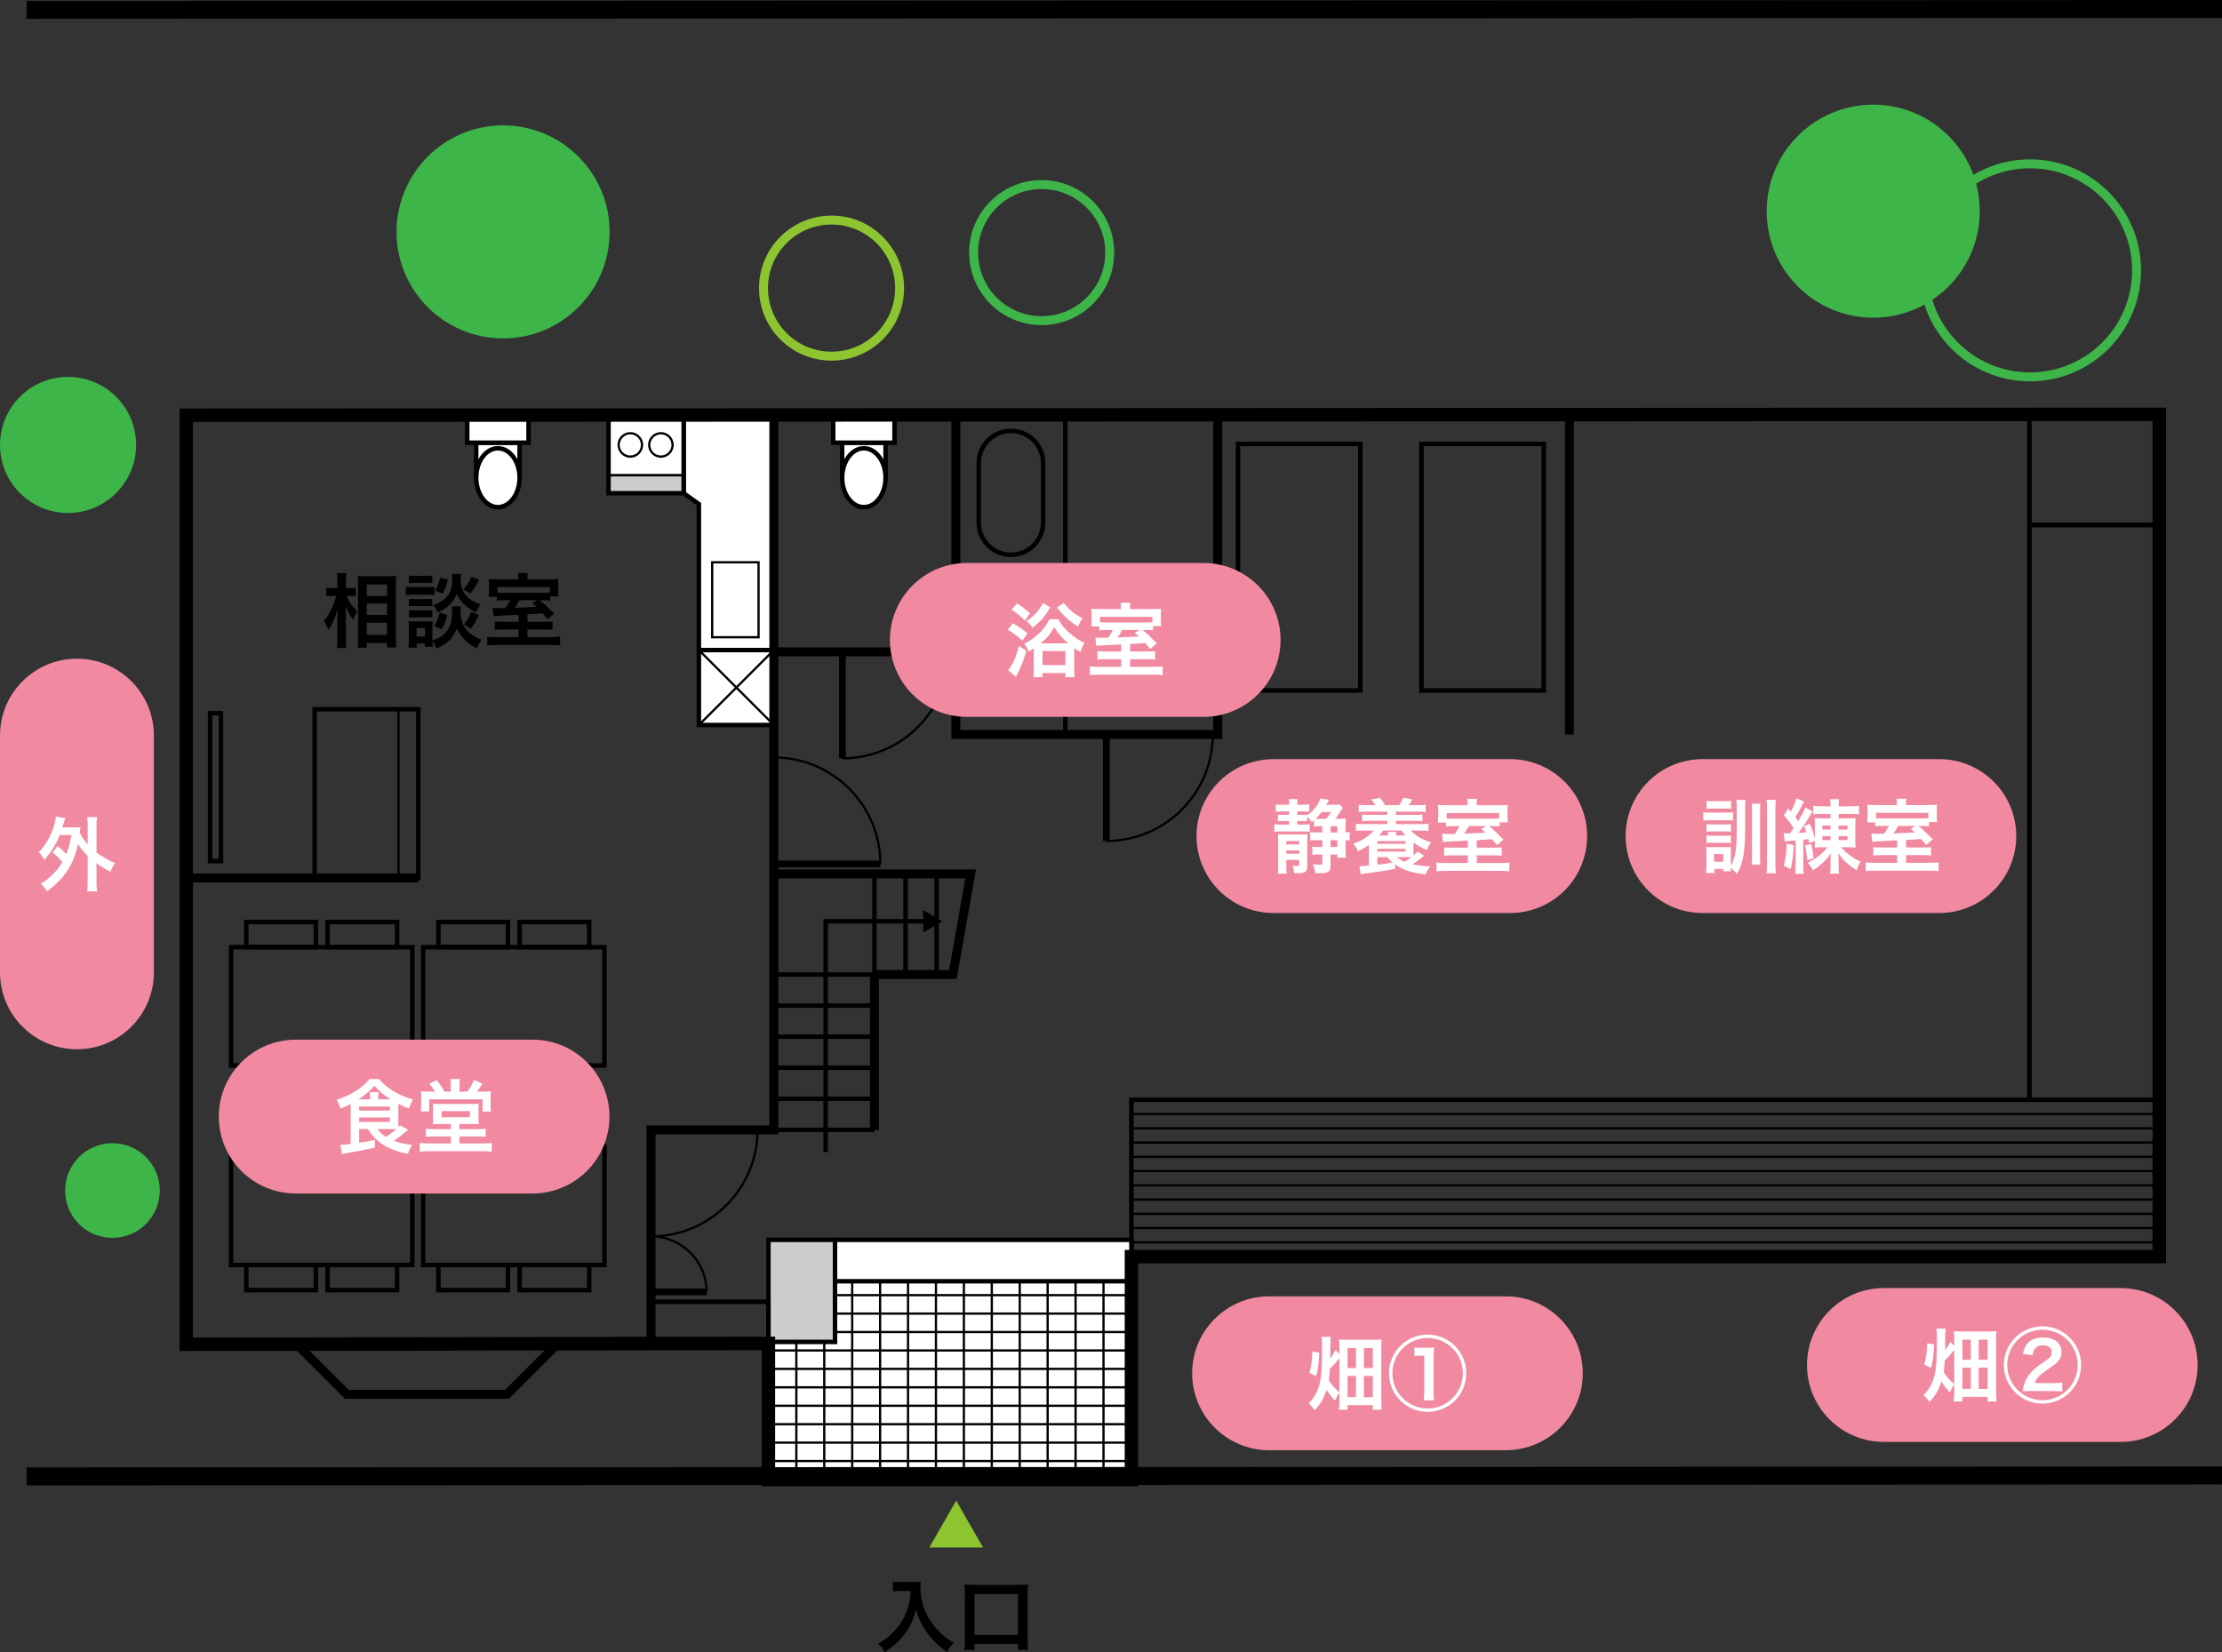 <?xml version="1.0" encoding="UTF-8"?>
<svg id="_レイヤー_2" data-name="レイヤー 2" xmlns="http://www.w3.org/2000/svg" width="247.991" height="184.43" viewBox="0 0 247.991 184.43">
  <rect x="0" y="0" width="247.991" height="184.43" fill="#333333" stroke="none"/>
  <defs>
    <style>
      .cls-1 {
        fill: #3db548;
      }

      .cls-1, .cls-2, .cls-3, .cls-4, .cls-5 {
        stroke-width: 0px;
      }

      .cls-6 {
        stroke-width: .75px;
      }

      .cls-6, .cls-7, .cls-8, .cls-9, .cls-10, .cls-11, .cls-12, .cls-13, .cls-14, .cls-15, .cls-16, .cls-17 {
        stroke-miterlimit: 10;
      }

      .cls-6, .cls-7, .cls-8, .cls-9, .cls-11, .cls-12, .cls-13, .cls-14, .cls-16, .cls-17 {
        stroke: #000;
      }

      .cls-6, .cls-9, .cls-10, .cls-11, .cls-12, .cls-13, .cls-14, .cls-15 {
        fill: none;
      }

      .cls-7, .cls-8, .cls-4 {
        fill: #fff;
      }

      .cls-7, .cls-12, .cls-16 {
        stroke-width: .25px;
      }

      .cls-8, .cls-13, .cls-17 {
        stroke-width: .5px;
      }

      .cls-9 {
        stroke-width: 2px;
      }

      .cls-10 {
        stroke: #3db548;
      }

      .cls-2 {
        fill: #000;
      }

      .cls-3 {
        fill: #f18aa1;
      }

      .cls-14 {
        stroke-width: 1.5px;
      }

      .cls-15 {
        stroke: #8dc530;
      }

      .cls-16, .cls-17 {
        fill: #ccc;
      }

      .cls-5 {
        fill: #8dc530;
      }
    </style>
  </defs>
  <g>
    <rect class="cls-13" x="126.275" y="122.765" width="114.715" height="17.505"/>
    <line class="cls-12" x1="240.99" y1="124.357" x2="126.275" y2="124.357"/>
    <line class="cls-12" x1="240.99" y1="125.948" x2="126.275" y2="125.948"/>
    <line class="cls-12" x1="240.99" y1="127.539" x2="126.275" y2="127.539"/>
    <line class="cls-12" x1="240.99" y1="129.131" x2="126.275" y2="129.131"/>
    <line class="cls-12" x1="240.99" y1="130.722" x2="126.275" y2="130.722"/>
    <line class="cls-12" x1="240.99" y1="132.313" x2="126.275" y2="132.313"/>
    <line class="cls-12" x1="240.99" y1="133.905" x2="126.275" y2="133.905"/>
    <line class="cls-12" x1="240.99" y1="135.496" x2="126.275" y2="135.496"/>
    <line class="cls-12" x1="240.99" y1="137.087" x2="126.275" y2="137.087"/>
    <line class="cls-12" x1="240.99" y1="138.679" x2="126.275" y2="138.679"/>
  </g>
  <g>
    <rect class="cls-7" x="85.761" y="138.398" width="40.514" height="26.752"/>
    <g>
      <g>
        <line class="cls-12" x1="126.275" y1="138.398" x2="85.761" y2="138.398"/>
        <line class="cls-12" x1="126.275" y1="140.456" x2="85.761" y2="140.456"/>
        <line class="cls-12" x1="126.275" y1="142.514" x2="85.761" y2="142.514"/>
        <line class="cls-12" x1="126.275" y1="144.572" x2="85.761" y2="144.572"/>
        <line class="cls-12" x1="126.275" y1="146.63" x2="85.761" y2="146.63"/>
        <line class="cls-12" x1="126.275" y1="148.688" x2="85.761" y2="148.688"/>
        <line class="cls-12" x1="126.275" y1="150.746" x2="85.761" y2="150.746"/>
        <line class="cls-12" x1="126.275" y1="152.803" x2="85.761" y2="152.803"/>
        <line class="cls-12" x1="126.275" y1="154.861" x2="85.761" y2="154.861"/>
        <line class="cls-12" x1="126.275" y1="156.919" x2="85.761" y2="156.919"/>
        <line class="cls-12" x1="126.275" y1="158.977" x2="85.761" y2="158.977"/>
        <line class="cls-12" x1="126.275" y1="161.035" x2="85.761" y2="161.035"/>
        <line class="cls-12" x1="126.275" y1="163.093" x2="85.761" y2="163.093"/>
        <line class="cls-12" x1="85.761" y1="165.151" x2="126.275" y2="165.151"/>
      </g>
      <g>
        <line class="cls-12" x1="85.761" y1="138.398" x2="85.761" y2="165.151"/>
        <line class="cls-12" x1="88.878" y1="138.398" x2="88.878" y2="165.151"/>
        <line class="cls-12" x1="91.994" y1="138.398" x2="91.994" y2="165.151"/>
        <line class="cls-12" x1="95.111" y1="138.398" x2="95.111" y2="165.151"/>
        <line class="cls-12" x1="98.227" y1="138.398" x2="98.227" y2="165.151"/>
        <line class="cls-12" x1="101.343" y1="138.398" x2="101.343" y2="165.151"/>
        <line class="cls-12" x1="104.46" y1="138.398" x2="104.46" y2="165.151"/>
        <line class="cls-12" x1="107.576" y1="138.398" x2="107.576" y2="165.151"/>
        <line class="cls-12" x1="110.693" y1="138.398" x2="110.693" y2="165.151"/>
        <line class="cls-12" x1="113.809" y1="138.398" x2="113.809" y2="165.151"/>
        <line class="cls-12" x1="116.926" y1="138.398" x2="116.926" y2="165.151"/>
        <line class="cls-12" x1="120.042" y1="138.398" x2="120.042" y2="165.151"/>
        <line class="cls-12" x1="123.159" y1="138.398" x2="123.159" y2="165.151"/>
        <line class="cls-12" x1="126.275" y1="165.151" x2="126.275" y2="138.398"/>
      </g>
    </g>
  </g>
  <rect class="cls-8" x="93.192" y="138.398" width="33.083" height="4.624"/>
  <rect class="cls-17" x="85.761" y="138.398" width="7.431" height="11.394"/>
  <rect class="cls-13" x="226.502" y="46.252" width="14.488" height="12.349"/>
  <rect class="cls-13" x="226.502" y="58.6" width="14.488" height="64.165"/>
  <path class="cls-13" d="M109.238,51.688c0-1.984,1.608-3.592,3.592-3.592s3.592,1.608,3.592,3.592v6.647c0,1.984-1.608,3.592-3.592,3.592s-3.592-1.608-3.592-3.592v-6.647Z"/>
  <rect class="cls-13" x="158.642" y="49.554" width="13.651" height="27.523"/>
  <rect class="cls-13" x="138.165" y="49.554" width="13.651" height="27.523"/>
  <g>
    <rect class="cls-8" x="110.408" y="67.389" width="4.844" height="3.908"/>
    <rect class="cls-8" x="109.408" y="64.224" width="6.844" height="3.165"/>
    <ellipse class="cls-8" cx="112.83" cy="71.298" rx="2.422" ry="3.285"/>
  </g>
  <g>
    <rect class="cls-8" x="93.991" y="49.417" width="4.844" height="3.908"/>
    <rect class="cls-8" x="92.991" y="46.252" width="6.844" height="3.165"/>
    <ellipse class="cls-8" cx="96.413" cy="53.325" rx="2.422" ry="3.285"/>
  </g>
  <g>
    <rect class="cls-8" x="53.147" y="49.417" width="4.844" height="3.908"/>
    <rect class="cls-8" x="52.147" y="46.252" width="6.844" height="3.165"/>
    <ellipse class="cls-8" cx="55.569" cy="53.325" rx="2.422" ry="3.285"/>
  </g>
  <line class="cls-13" x1="118.899" y1="46.252" x2="118.899" y2="81.987"/>
  <g>
    <path class="cls-12" d="M135.358,81.987c0,6.567-5.323,11.89-11.89,11.89"/>
    <polyline class="cls-6" points="123.468 93.877 123.468 81.987 135.358 81.987"/>
  </g>
  <g>
    <path class="cls-12" d="M105.908,72.76c0,6.567-5.323,11.89-11.89,11.89"/>
    <polyline class="cls-6" points="94.018 84.65 94.018 72.76 105.908 72.76"/>
  </g>
  <g>
    <path class="cls-12" d="M86.367,84.551c6.567,0,11.89,5.323,11.89,11.89"/>
    <polyline class="cls-6" points="98.257 96.441 86.367 96.441 86.367 84.551"/>
  </g>
  <g>
    <path class="cls-12" d="M72.66,138.013c3.424,0,6.2,2.776,6.2,6.2"/>
    <polyline class="cls-6" points="78.861 144.213 72.66 144.213 72.66 138.013"/>
  </g>
  <g>
    <path class="cls-12" d="M84.55,126.123c0,6.567-5.323,11.89-11.89,11.89"/>
    <polyline class="cls-6" points="72.66 138.013 72.66 126.123 84.55 126.123"/>
  </g>
  <g>
    <g>
      <line class="cls-11" x1="97.596" y1="126.123" x2="97.596" y2="108.784"/>
      <g>
        <line class="cls-13" x1="86.367" y1="126.123" x2="97.596" y2="126.123"/>
        <line class="cls-13" x1="97.596" y1="122.655" x2="86.367" y2="122.655"/>
        <line class="cls-13" x1="97.596" y1="119.187" x2="86.367" y2="119.187"/>
        <line class="cls-13" x1="97.596" y1="115.719" x2="86.367" y2="115.719"/>
        <line class="cls-13" x1="97.596" y1="112.252" x2="86.367" y2="112.252"/>
        <line class="cls-13" x1="97.596" y1="108.784" x2="86.367" y2="108.784"/>
      </g>
    </g>
    <g>
      <polyline class="cls-11" points="86.367 97.554 108.33 97.554 106.348 108.784 97.596 108.784"/>
      <g>
        <line class="cls-13" x1="97.596" y1="97.554" x2="97.596" y2="108.784"/>
        <line class="cls-13" x1="101.064" y1="108.784" x2="101.064" y2="97.554"/>
        <line class="cls-13" x1="104.532" y1="108.784" x2="104.532" y2="97.554"/>
      </g>
    </g>
  </g>
  <g>
    <polyline class="cls-13" points="92.147 128.6 92.147 102.839 103.399 102.839"/>
    <polygon class="cls-2" points="103.034 104.085 105.192 102.839 103.034 101.592 103.034 104.085"/>
  </g>
  <g>
    <polygon class="cls-8" points="76.303 46.252 76.303 55.059 78 56.27 78 72.564 86.367 72.564 86.367 46.252 76.303 46.252"/>
    <rect class="cls-7" x="67.917" y="46.252" width="8.385" height="6.803"/>
    <rect class="cls-16" x="67.917" y="53.054" width="8.385" height="2.005"/>
    <g>
      <circle class="cls-4" cx="70.349" cy="49.665" r="1.306"/>
      <path class="cls-2" d="M70.348,48.483c.651,0,1.181.53,1.181,1.181,0,.651-.53,1.181-1.181,1.181s-1.181-.53-1.181-1.181c0-.651.53-1.181,1.181-1.181M70.348,48.233c-.79,0-1.431.641-1.431,1.431s.641,1.431,1.431,1.431c.79,0,1.431-.641,1.431-1.431s-.641-1.431-1.431-1.431h0Z"/>
    </g>
    <g>
      <circle class="cls-4" cx="73.761" cy="49.665" r="1.306"/>
      <path class="cls-2" d="M73.761,48.483c.651,0,1.181.53,1.181,1.181,0,.651-.53,1.181-1.181,1.181s-1.181-.53-1.181-1.181c0-.651.53-1.181,1.181-1.181M73.761,48.233c-.79,0-1.431.641-1.431,1.431s.641,1.431,1.431,1.431c.79,0,1.431-.641,1.431-1.431s-.641-1.431-1.431-1.431h0Z"/>
    </g>
    <rect class="cls-7" x="79.486" y="62.765" width="5.174" height="8.367"/>
    <rect class="cls-13" x="67.917" y="46.252" width="8.385" height="8.807"/>
  </g>
  <g>
    <rect class="cls-8" x="78" y="72.564" width="8.367" height="8.367"/>
    <line class="cls-12" x1="78" y1="80.931" x2="86.367" y2="72.564"/>
    <line class="cls-12" x1="78" y1="72.564" x2="86.367" y2="80.931"/>
  </g>
  <rect class="cls-13" x="72.66" y="145.312" width="13.101" height="4.481"/>
  <rect class="cls-13" x="23.449" y="79.609" width="1.211" height="16.514"/>
  <g>
    <rect class="cls-13" x="35.119" y="79.169" width="11.56" height="18.834"/>
    <line class="cls-12" x1="44.477" y1="79.169" x2="44.477" y2="98.003"/>
  </g>
  <g>
    <rect class="cls-13" x="47.229" y="105.729" width="20.229" height="13.211"/>
    <rect class="cls-13" x="48.929" y="102.921" width="7.761" height="2.807"/>
    <rect class="cls-13" x="57.997" y="102.921" width="7.761" height="2.807"/>
    <rect class="cls-13" x="48.929" y="118.94" width="7.761" height="2.807"/>
    <rect class="cls-13" x="57.997" y="118.94" width="7.761" height="2.807"/>
  </g>
  <g>
    <rect class="cls-13" x="25.789" y="105.729" width="20.229" height="13.211"/>
    <rect class="cls-13" x="27.489" y="102.921" width="7.761" height="2.807"/>
    <rect class="cls-13" x="36.557" y="102.921" width="7.761" height="2.807"/>
    <rect class="cls-13" x="27.489" y="118.94" width="7.761" height="2.807"/>
    <rect class="cls-13" x="36.557" y="118.94" width="7.761" height="2.807"/>
  </g>
  <g>
    <rect class="cls-13" x="47.229" y="127.995" width="20.229" height="13.211"/>
    <rect class="cls-13" x="48.929" y="125.187" width="7.761" height="2.807"/>
    <rect class="cls-13" x="57.997" y="125.187" width="7.761" height="2.807"/>
    <rect class="cls-13" x="48.929" y="141.206" width="7.761" height="2.807"/>
    <rect class="cls-13" x="57.997" y="141.206" width="7.761" height="2.807"/>
  </g>
  <g>
    <rect class="cls-13" x="25.789" y="127.995" width="20.229" height="13.211"/>
    <rect class="cls-13" x="27.489" y="125.187" width="7.761" height="2.807"/>
    <rect class="cls-13" x="36.557" y="125.187" width="7.761" height="2.807"/>
    <rect class="cls-13" x="27.489" y="141.206" width="7.761" height="2.807"/>
    <rect class="cls-13" x="36.557" y="141.206" width="7.761" height="2.807"/>
  </g>
  <circle class="cls-1" cx="209.064" cy="23.573" r="11.89"/>
  <circle class="cls-1" cx="56.147" cy="25.885" r="11.89"/>
  <circle class="cls-10" cx="226.568" cy="30.178" r="11.89"/>
  <circle class="cls-10" cx="116.257" cy="28.197" r="7.596"/>
  <circle class="cls-15" cx="92.807" cy="32.16" r="7.596"/>
  <circle class="cls-1" cx="7.596" cy="49.665" r="7.596"/>
  <circle class="cls-1" cx="12.55" cy="132.894" r="5.284"/>
  <polygon class="cls-5" points="106.718 167.507 103.72 172.739 109.715 172.739 106.718 167.507"/>
  <g>
    <path class="cls-2" d="M100.515,177.589c-.243,0-.513.019-.864.045v-1.08c.261.036.45.045.846.045h1.432c.369,0,.612-.009.819-.045-.027.261-.027.342-.027.567,0,1.278.324,2.467.963,3.564.378.631.819,1.171,1.44,1.729.459.424.72.612,1.333.973-.342.333-.513.567-.766,1.018-.9-.631-1.575-1.288-2.188-2.116-.333-.44-.531-.783-.792-1.332-.234-.495-.315-.721-.459-1.278-.324,1.152-.684,1.917-1.287,2.719-.576.747-1.251,1.377-2.233,2.034-.189-.396-.396-.666-.738-.945.766-.44,1.207-.783,1.81-1.413.702-.729,1.251-1.692,1.54-2.665.18-.621.261-1.089.297-1.818h-1.125Z"/>
    <path class="cls-2" d="M107.624,184.178c.045-.314.063-.647.063-1.143v-5.168c0-.396-.018-.675-.045-.99.306.036.576.045.999.045h5.087c.423,0,.693-.009,1.008-.045-.036.306-.045.567-.045.99v5.168c0,.459.018.828.054,1.143h-1.125v-.657h-4.861v.657h-1.134ZM108.758,182.495h4.861v-4.555h-4.861v4.555Z"/>
  </g>
  <g>
    <path class="cls-2" d="M38.686,66.521c.279.676.603,1.152,1.207,1.737-.045.072-.081.136-.108.172-.189.297-.216.359-.36.765-.396-.531-.585-.855-.855-1.513.027.522.036.738.036,1.233v2.314c0,.45.018.837.054,1.107h-1.062c.036-.288.054-.648.054-1.107v-1.854c0-.396.027-1.036.063-1.351-.198.63-.306.909-.541,1.368-.207.433-.369.702-.531.918-.153-.432-.279-.684-.495-.98.585-.703,1.08-1.702,1.377-2.81h-.441c-.288,0-.468.009-.657.036v-.963c.162.036.36.045.666.045h.559v-.729c0-.477-.018-.685-.054-.937h1.062c-.036.234-.054.514-.054.928v.738h.513c.234,0,.414-.009.576-.045v.954c-.207-.019-.36-.027-.567-.027h-.441ZM39.919,72.301c.027-.333.045-.712.045-1.152v-5.897c0-.306-.009-.521-.036-.954.243.019.414.027.801.027h2.701c.387,0,.585-.009.774-.036-.018.261-.027.504-.027.918v5.933c0,.478.018.865.045,1.144h-1.026v-.513h-2.26v.531h-1.017ZM40.936,66.521h2.26v-1.278h-2.26v1.278ZM40.936,68.646h2.26v-1.27h-2.26v1.27ZM40.936,70.869h2.26v-1.368h-2.26v1.368Z"/>
    <path class="cls-2" d="M45.291,65.494c.216.036.387.045.721.045h1.764c.369,0,.504-.009.72-.035v.927c-.189-.027-.315-.036-.684-.036h-1.8c-.315,0-.504.009-.721.036v-.937ZM51.44,67.682c-.027.162-.036.315-.036.505,0,.891.198,1.539.621,2.053.423.513.981.899,1.71,1.179-.243.333-.333.505-.513.954-1.071-.53-1.792-1.251-2.242-2.232-.378,1.08-1.035,1.737-2.278,2.251-.135-.324-.27-.595-.432-.819.009.324.018.423.036.621h-.9v-.369h-.891v.468h-.927c.027-.278.045-.594.045-.882v-1.377c0-.271-.009-.46-.036-.702.18.026.324.035.604.035h1.548c.297,0,.387,0,.54-.026-.018.162-.027.314-.027.647v1.513c.711-.243,1.143-.513,1.53-.963.468-.54.667-1.242.667-2.296,0-.252-.009-.387-.027-.559h1.008ZM45.642,64.235c.207.036.369.045.729.045h1.152c.36,0,.513-.009.729-.045v.864c-.243-.019-.405-.027-.729-.027h-1.152c-.324,0-.513.009-.729.027v-.864ZM45.642,66.845c.171.019.288.027.567.027h1.477c.288,0,.405-.009.558-.027v.837c-.162-.018-.297-.026-.558-.026h-1.477c-.279,0-.396.009-.567.026v-.837ZM45.642,68.097c.171.018.288.026.567.026h1.477c.288,0,.405-.009.558-.026v.837c-.153-.019-.297-.027-.567-.027h-1.467c-.27,0-.405.009-.567.027v-.837ZM46.489,71.049h.936v-.954h-.936v.954ZM51.449,64.073c-.027.18-.036.342-.036.513,0,.478.09,1.009.225,1.297.171.387.441.711.846,1.017.315.234.576.36,1.144.559-.252.36-.342.514-.495.892-.675-.324-1.107-.631-1.531-1.099-.288-.324-.36-.432-.63-.963-.153.396-.351.738-.622,1.044-.378.423-.765.685-1.494,1.018-.171-.36-.288-.55-.522-.811.874-.288,1.377-.64,1.747-1.233.279-.45.396-.973.396-1.729,0-.207-.009-.306-.027-.504h1ZM49.927,68.663c-.234.819-.351,1.107-.639,1.585l-.837-.378c.315-.45.477-.838.603-1.477l.874.27ZM49.99,64.702c-.171.702-.297,1.026-.594,1.558l-.846-.342c.324-.514.441-.811.549-1.432l.891.216ZM53.474,64.721c-.36.702-.567,1.025-.999,1.548-.297-.234-.441-.324-.766-.459.441-.504.622-.801.892-1.432l.873.343ZM53.456,68.655c-.342.711-.513.999-.927,1.521-.333-.261-.378-.288-.756-.468.387-.469.576-.802.819-1.404l.864.351Z"/>
    <path class="cls-2" d="M57.883,68.619q-.585.036-1.99.1c-.432.018-.702.036-.792.045l-.108-.909c.234.018.378.026.657.026.162,0,.369,0,.774-.009.207-.288.378-.567.531-.873h-.432c-.603,0-.819.009-1.081.045v-.433h-.9q0-.144.018-.306c.009-.117.018-.324.018-.54v-.459c0-.271-.009-.441-.036-.666.324.026.603.035,1.116.035h2.197v-.126c0-.216-.018-.404-.045-.585h1.098c-.027.171-.045.36-.045.585v.126h2.332c.558,0,.855-.009,1.134-.035-.018.207-.027.323-.027.702v.495c0,.288.018.513.045.738h-.918v.468c-.261-.036-.441-.045-.972-.045h-.207c.585.486.729.621,1.603,1.503l-.729.622c-.288-.352-.387-.469-.567-.657q-.576.035-1.684.107v.837h1.882c.45,0,.63-.009.909-.035v.936c-.288-.035-.495-.045-.927-.045h-1.864v.855h2.521c.558,0,.837-.018,1.116-.054v.981c-.315-.036-.675-.055-1.233-.055h-5.681c-.549,0-.909.019-1.215.055v-.981c.288.045.567.054,1.116.054h2.386v-.855h-1.71c-.45,0-.657.01-.945.045v-.936c.261.026.432.035.963.035h1.692v-.792ZM61.367,65.539h-5.852v.604c.207.019.423.027.9.027h4.015c.513,0,.738-.009.936-.027v-.604ZM57.991,66.998c-.207.378-.297.531-.522.846q1.684-.062,2.395-.107c-.18-.162-.243-.226-.477-.414l.549-.324h-1.945Z"/>
  </g>
  <polygon class="cls-14" points="20.789 46.352 240.99 46.252 240.99 140.27 126.275 140.27 126.275 165.151 85.761 165.151 85.761 149.958 20.789 150.058 20.789 46.352"/>
  <line class="cls-9" x1="2.972" y1="1.1" x2="247.99" y2="1"/>
  <line class="cls-9" x1="2.972" y1="164.806" x2="247.99" y2="164.706"/>
  <line class="cls-11" x1="175.156" y1="46.252" x2="175.156" y2="81.987"/>
  <polyline class="cls-11" points="86.367 46.252 86.367 126.123 72.66 126.123 72.66 150.058"/>
  <polyline class="cls-11" points="106.679 46.252 106.679 81.987 135.908 81.987 135.908 46.252"/>
  <line class="cls-11" x1="106.679" y1="64.032" x2="135.908" y2="64.032"/>
  <line class="cls-11" x1="106.679" y1="72.76" x2="86.367" y2="72.76"/>
  <line class="cls-11" x1="20.789" y1="98.003" x2="46.679" y2="98.003"/>
  <polyline class="cls-11" points="62.167 150.058 56.587 155.638 38.699 155.638 33.119 150.058"/>
  <g>
    <path class="cls-3" d="M141.64,161.879c-4.743,0-8.587-3.845-8.587-8.587s3.845-8.587,8.587-8.587h26.422c4.743,0,8.587,3.845,8.587,8.587s-3.845,8.587-8.587,8.587h-26.422Z"/>
    <g>
      <path class="cls-4" d="M148.524,149.231c-.036.216-.045.45-.045.792q0,.811-.018,1.603c.27-.323.432-.585.585-.927l.441.441v-.612c0-.469-.009-.702-.036-1.009.315.027.558.036,1.134.036h2.44c.639,0,.918-.009,1.17-.036-.027.271-.036.666-.036,1.071v5.563c0,.522.018.937.054,1.207h-.999v-.514h-2.818v.514h-.963c.036-.279.054-.595.054-1.161v-.738c-.216.288-.333.504-.495.882-.405-.414-.667-.756-.937-1.206-.288.918-.693,1.62-1.333,2.277-.189-.27-.414-.522-.666-.766.558-.54.9-1.116,1.144-1.89.261-.819.351-1.9.351-4.079,0-.891-.009-1.106-.063-1.449h1.035ZM146.129,153.228c.135-.387.18-.585.261-1.188.045-.306.054-.54.072-1.17l.783.126c-.027.531-.045.828-.117,1.378-.072.666-.108.81-.243,1.242l-.756-.388ZM149.487,151.599c-.351.459-.667.819-1.062,1.188-.036.611-.054.819-.126,1.296.315.486.702.928,1.188,1.351v-3.835ZM150.396,152.707h.936v-2.242h-.936v2.242ZM150.396,155.957h.936v-2.368h-.936v2.368ZM152.215,152.707h1v-2.242h-1v2.242ZM152.215,155.965h1v-2.377h-1v2.377Z"/>
      <path class="cls-4" d="M155.021,153.292c0-2.386,1.927-4.312,4.312-4.312s4.312,1.927,4.312,4.312c0,1.144-.468,2.277-1.26,3.052-.837.811-1.917,1.261-3.052,1.261-2.377,0-4.312-1.936-4.312-4.312ZM159.333,157.225c2.169,0,3.934-1.764,3.934-3.934,0-2.179-1.755-3.935-3.934-3.935-2.17,0-3.934,1.765-3.934,3.935s1.764,3.934,3.934,3.934ZM157.857,150.402q.243.036.747.045h.685c.351,0,.486-.009.765-.036-.036.315-.063.837-.063,1.215v3.719c0,.405.018.657.063.963h-1.152c.036-.333.054-.558.054-.963v-4.024h-.333c-.27,0-.468.009-.765.045v-.963Z"/>
    </g>
  </g>
  <g>
    <path class="cls-3" d="M210.261,160.955c-4.743,0-8.587-3.845-8.587-8.587s3.845-8.587,8.587-8.587h26.422c4.743,0,8.587,3.845,8.587,8.587s-3.845,8.587-8.587,8.587h-26.422Z"/>
    <g>
      <path class="cls-4" d="M217.145,148.307c-.036.216-.045.45-.045.792q0,.811-.019,1.603c.271-.323.433-.585.585-.927l.441.441v-.612c0-.469-.009-.702-.036-1.009.315.027.559.036,1.135.036h2.439c.64,0,.918-.009,1.17-.036-.026.271-.035.666-.035,1.071v5.563c0,.522.018.937.054,1.207h-.999v-.514h-2.818v.514h-.963c.036-.279.054-.595.054-1.161v-.738c-.216.288-.333.504-.495.882-.405-.414-.666-.756-.937-1.206-.288.918-.693,1.62-1.332,2.277-.189-.27-.414-.522-.666-.766.558-.54.9-1.116,1.144-1.89.261-.819.351-1.9.351-4.079,0-.891-.009-1.106-.062-1.449h1.035ZM214.75,152.304c.136-.387.181-.585.262-1.188.045-.306.054-.54.072-1.17l.783.126c-.027.531-.045.828-.117,1.378-.072.666-.108.81-.243,1.242l-.757-.388ZM218.108,150.675c-.351.459-.666.819-1.062,1.188-.036.611-.054.819-.126,1.296.315.486.702.928,1.188,1.351v-3.835ZM219.017,151.783h.937v-2.242h-.937v2.242ZM219.017,155.033h.937v-2.368h-.937v2.368ZM220.835,151.783h1v-2.242h-1v2.242ZM220.835,155.042h1v-2.377h-1v2.377Z"/>
      <path class="cls-4" d="M223.642,152.368c0-2.386,1.927-4.312,4.312-4.312s4.312,1.927,4.312,4.312c0,1.144-.468,2.277-1.26,3.052-.838.811-1.918,1.261-3.052,1.261-2.377,0-4.312-1.936-4.312-4.312ZM227.955,156.301c2.169,0,3.934-1.764,3.934-3.934,0-2.179-1.755-3.935-3.934-3.935-2.17,0-3.935,1.765-3.935,3.935s1.765,3.934,3.935,3.934ZM226.703,155.276c-.549,0-.684.009-.954.035.054-.423.081-.54.171-.818.226-.685.604-1.216,1.252-1.774.243-.207.288-.243,1.197-.864.45-.306.621-.558.621-.918,0-.477-.378-.774-.99-.774-.424,0-.729.145-.919.433-.126.18-.18.342-.216.675l-1.089-.135c.117-.585.243-.873.513-1.18.369-.432.954-.657,1.711-.657,1.278,0,2.079.631,2.079,1.621,0,.576-.233.99-.792,1.413-.072.054-.513.369-.811.576-.927.64-1.215.954-1.377,1.477h2.053c.423,0,.693-.009,1.008-.045v.981c-.387-.027-.693-.045-1.053-.045h-2.404Z"/>
    </g>
  </g>
  <g>
    <path class="cls-3" d="M17.174,108.537c0,4.743-3.845,8.587-8.587,8.587S0,113.279,0,108.537v-26.422C0,77.372,3.845,73.528,8.587,73.528s8.587,3.845,8.587,8.587v26.422Z"/>
    <path class="cls-4" d="M6.413,94.439c.423.333.675.567.981.909.27-.675.405-1.17.576-2.134h-1.314c-.414,1.054-.954,1.918-1.729,2.782-.18-.396-.27-.522-.594-.864.729-.747,1.278-1.692,1.647-2.8.117-.36.234-.9.261-1.18l1.035.181c-.063.18-.099.288-.162.521-.063.207-.099.333-.153.504h1.296c.342,0,.513-.009.729-.026-.036.188-.036.225-.081.612.243.531.405.765.882,1.305v-1.998c0-.459-.018-.702-.063-1.035h1.107c-.054.333-.063.566-.063,1.035v2.926c.243.18.423.297.855.549.657.388.765.433,1.215.604-.198.279-.36.594-.522.981-.738-.388-1.008-.559-1.548-.954v1.944c0,.54.018.801.063,1.197h-1.107c.045-.387.063-.693.063-1.197v-2.773c-.54-.53-.774-.81-1.08-1.305-.252,1.17-.657,2.169-1.215,3.007-.549.811-1.324,1.594-2.251,2.25-.216-.351-.432-.603-.711-.818.468-.279.63-.405,1.062-.793.657-.594 1-1.008,1.369-1.647-.333-.405-.639-.693-1.089-1.053l.54-.729Z"/>
  </g>
  <g>
    <path class="cls-3" d="M142.128,101.915c-4.743,0-8.587-3.845-8.587-8.587s3.845-8.587,8.587-8.587h26.422c4.743,0,8.587,3.845,8.587,8.587s-3.845,8.587-8.587,8.587h-26.422Z"/>
    <g>
      <path class="cls-4" d="M146.654,91.546c-.099.099-.135.126-.252.233-.144-.252-.306-.432-.531-.594v.486c-.18-.019-.288-.027-.576-.027h-.513v.405h.702c.352,0,.486-.009.693-.036v.837c-.207-.026-.324-.035-.72-.035h-2.494c-.351,0-.513.009-.738.035v-.846c.234.036.387.045.729.045h.918v-.405h-.666c-.279,0-.414.009-.585.027v-.738c.198.026.288.026.594.026h.657v-.387h-.783c-.369,0-.495.009-.702.036v-.811c.225.027.432.036.738.036h.747v-.062c0-.207-.009-.387-.036-.567h.981c-.027.162-.036.324-.036.557v.072h.594c.315,0,.522-.009.738-.036v.811c-.216-.027-.396-.036-.684-.036h-.648v.387h.531c.306,0,.387,0,.558-.026v.107c.748-.549,1.27-1.224,1.495-1.917l.954.162c-.036.062-.045.081-.081.144-.063.145-.162.333-.207.405h.9c.315,0,.441-.009.567-.036l.369.396c-.099.126-.234.324-.396.585-.198.315-.279.423-.423.621h.405c.36,0,.549-.009.756-.036-.027.226-.036.414-.036.774v.783c.189,0,.306-.018.459-.045v.945c-.18-.018-.27-.027-.459-.036v1.08c0,.352.018.622.045.874h-.963v-.352h-.756v1.216c0,.702-.216.864-1.179.864-.18,0-.288,0-.541-.01-.036-.414-.108-.675-.261-.99.333.036.567.055.819.055.207,0,.243-.027.243-.189v-.945h-.414c-.261,0-.477.009-.702.036v-.918c.216.026.405.036.684.036h.432v-.757h-.693c-.252,0-.441.009-.657.036v-.937c.162.027.36.036.648.036h.702v-.693h-.252c-.261,0-.477.01-.675.036v-.72ZM143.566,95.984v.611c0,.405.009.64.045.928h-.999c.027-.288.045-.585.045-.99v-2.62c0-.369-.009-.576-.036-.783.189.019.306.019.711.019h1.854c.441,0,.567,0,.738-.027-.018.207-.027.387-.027.855v2.638c0,.675-.198.855-.955.855-.171,0-.315,0-.513-.019-.036-.378-.072-.567-.171-.828.252.036.378.045.549.045.162,0,.198-.036.198-.18v-.504h-1.44ZM145.006,93.877h-1.44v.379h1.44v-.379ZM143.566,94.93v.369h1.44v-.369h-1.44ZM147.5,90.645c-.288.369-.396.486-.666.738.198.018.306.018.504.018h.684c.198-.216.369-.459.549-.756h-1.071ZM149.265,92.229h-.765v.693h.765v-.693ZM149.265,94.544v-.757h-.765v.757h.765Z"/>
      <path class="cls-4" d="M155.708,96.983c-1.288.243-1.927.342-3.376.521-.189.019-.306.036-.468.081l-.144-.909c.036,0,.054.01.072.01h.153c.135-.01.378-.027.837-.072v-2.296c-.459.315-.693.45-1.225.702-.153-.36-.27-.549-.522-.846.702-.243,1.062-.424,1.53-.766.324-.234.522-.423.748-.702h-1.071c-.45,0-.648.009-.91.045v-.801c.216.035.45.045.91.045h2.593v-.369h-1.972c-.441,0-.567.009-.846.036v-.738c.234.026.378.035.846.035h1.972v-.369h-2.287c-.369,0-.603.01-.9.046v-.811c.261.045.468.054.9.054h.973c-.162-.26-.261-.386-.478-.629l.973-.198c.225.271.414.549.576.828h1.575c.198-.296.288-.467.45-.828l1.008.18q-.054.1-.162.279c-.099.162-.135.216-.243.369h.981c.432,0,.648-.009.909-.054v.811c-.288-.036-.522-.046-.909-.046h-2.413v.369h2.116c.459,0,.594-.009.846-.035v.738c-.288-.027-.405-.036-.846-.036h-2.116v.369h2.728c.459,0,.685-.01.918-.045v.801c-.279-.036-.504-.045-.918-.045h-1.062c.567.612,1.242,1.008,2.278,1.323-.243.315-.342.478-.504.855-.639-.279-1.008-.495-1.477-.847v.9c0,.261,0,.369.009.559.162-.153.243-.234.45-.459l.729.485c-.801.631-.882.693-1.305.937.657.153,1.08.207,1.98.252-.27.369-.36.531-.504.892-1.566-.18-2.53-.495-3.412-1.116l.009.495ZM153.709,94.192h3.151v-.306h-3.151v.306ZM153.709,95.056h3.151v-.306h-3.151v.306ZM153.718,96.524c.774-.081.783-.091,1.71-.252-.261-.217-.378-.334-.594-.595h-1.117v.847ZM154.907,93.264c0-.188-.009-.261-.036-.396h.981c-.036.135-.036.171-.045.396h1.071c-.18-.188-.261-.27-.495-.558h-2.008c-.189.261-.261.369-.432.558h.963ZM155.897,95.678c.243.198.504.36.864.514.396-.243.54-.334.765-.505-.171-.009-.351-.009-.387-.009h-1.243Z"/>
      <path class="cls-4" d="M163.826,93.832q-.585.036-1.99.1c-.432.018-.702.036-.792.045l-.108-.909c.234.018.378.026.657.026.162,0,.369,0,.774-.009.207-.288.378-.567.531-.873h-.432c-.603,0-.819.009-1.081.045v-.433h-.9q0-.144.018-.306c.009-.117.018-.324.018-.54v-.459c0-.271-.009-.441-.036-.666.324.026.603.035,1.116.035h2.197v-.126c0-.215-.018-.404-.045-.584h1.098c-.027.171-.045.36-.045.584v.126h2.332c.558,0,.855-.009,1.134-.035-.018.207-.027.323-.027.702v.495c0,.288.018.513.045.738h-.918v.468c-.261-.036-.441-.045-.972-.045h-.207c.585.486.729.621,1.603,1.503l-.729.622c-.288-.352-.387-.469-.567-.657q-.576.035-1.684.107v.837h1.882c.45,0,.63-.009.909-.035v.936c-.288-.035-.495-.045-.927-.045h-1.864v.855h2.521c.558,0,.837-.018,1.116-.054v.981c-.315-.036-.675-.055-1.233-.055h-5.681c-.549,0-.909.019-1.215.055v-.981c.288.045.567.054,1.116.054h2.386v-.855h-1.71c-.45,0-.657.01-.945.045v-.936c.261.026.432.035.963.035h1.692v-.792ZM167.31,90.753h-5.852v.604c.207.019.423.027.9.027h4.015c.513,0,.738-.009.936-.027v-.604ZM163.934,92.212c-.207.378-.297.531-.522.846q1.684-.062,2.395-.107c-.18-.162-.243-.226-.477-.414l.549-.324h-1.945Z"/>
    </g>
  </g>
  <g>
    <path class="cls-3" d="M33.01,133.226c-4.743,0-8.587-3.845-8.587-8.587s3.845-8.587,8.587-8.587h26.422c4.743,0,8.587,3.845,8.587,8.587s-3.845,8.587-8.587,8.587h-26.422Z"/>
    <g>
      <path class="cls-4" d="M40.086,126.034v1.53c.864-.135.937-.144,1.756-.324v.864c-.955.226-1.657.36-3.268.631-.117.026-.234.045-.414.09l-.171-1.035h.135c.117,0,.657-.045,1.017-.09v-4.061c0-.108,0-.171-.009-.405-.423.216-.621.306-1.125.514-.162-.469-.207-.567-.441-.981,1.558-.495,2.881-1.333,3.673-2.314h1.062c.459.541.927.937,1.603,1.342.666.405,1.414.729,2.188.945-.189.306-.324.604-.45.999-.486-.18-.792-.324-1.188-.531v2.197c0,.18,0,.261.009.405.072-.081.09-.108.171-.198l.91.486c-.567.504-1.062.882-1.603,1.242.639.243,1.206.369,2.043.459-.225.396-.342.657-.459.999-1.414-.279-2.359-.666-3.151-1.296-.594-.469-.945-.864-1.314-1.468h-.973ZM41.311,122.712v-.261c0-.252-.009-.396-.045-.54h.99c-.027.162-.036.288-.036.54v.261h1.387c-.766-.477-1.314-.936-1.828-1.503-.504.576-1.044,1.035-1.774,1.503h1.306ZM40.086,123.972h3.421v-.45h-3.421v.45ZM40.086,125.242h3.421v-.504h-3.421v.504ZM42.13,126.034c.252.352.54.621.936.873.477-.297.748-.495,1.152-.864-.198-.009-.351-.009-.549-.009h-1.54Z"/>
      <path class="cls-4" d="M49.159,125.467c-.405,0-.648.01-.855.036.018-.207.027-.387.027-.828v-.783c0-.279-.009-.504-.027-.685.171.019.369.027.612.027h3.934c.27,0,.423-.009.585-.027-.027.181-.027.298-.027.712v.756c0,.531,0,.657.027.819-.252-.018-.531-.027-.9-.027h-1.26v.576h2.017c.414,0,.648-.009.909-.054v.909c-.261-.036-.477-.045-.909-.045h-2.017v.783h2.602c.432,0,.729-.018 1-.054v.981c-.315-.046-.612-.063-1-.063h-6.005c-.387,0-.702.018-1.017.063v-.981c.261.036.594.054,1.017.054h2.449v-.783h-1.873c-.432,0-.657.009-.909.045v-.909c.279.045.504.054.909.054h1.873v-.576h-1.161ZM50.311,121.155c0-.279-.009-.486-.045-.703h1.062c-.036.217-.045.415-.045.703v.702h.891c.333-.478.459-.702.729-1.314l.945.44q-.108.145-.405.586c-.045.071-.108.152-.216.288h.594c.396,0,.693-.01.963-.036-.027.279-.036.504-.036.846v.783c0,.234.018.433.045.631h-.937v-1.369h-5.959v1.359h-.927c.027-.252.036-.423.036-.647v-.855c0-.288-.009-.531-.036-.747.261.026.531.036.927.036h.657c-.171-.298-.415-.631-.639-.883l.819-.396c.495.63.549.72.855,1.278h.72v-.702ZM49.293,124.719h3.151v-.693h-3.151v.693Z"/>
    </g>
  </g>
  <g>
    <path class="cls-3" d="M190.018,101.915c-4.743,0-8.587-3.845-8.587-8.587s3.845-8.587,8.587-8.587h26.422c4.743,0,8.587,3.845,8.587,8.587s-3.845,8.587-8.587,8.587h-26.422Z"/>
    <g>
      <path class="cls-4" d="M190.096,90.659c.216.036.387.045.72.045h1.936c.333,0,.486-.009.667-.036v.918c-.171-.018-.288-.026-.621-.026h-1.981c-.324,0-.495.009-.72.035v-.936ZM194.769,92.486c0,2.646-.234,3.925-.918,5.06-.261-.306-.351-.396-.675-.666q.009.099.009.234.009.071.009.135h-.882v-.252h-.972v.459h-.937c.027-.297.045-.621.045-.883v-1.332c0-.271-.009-.459-.036-.702.153.018.252.027.603.027h1.647c.252,0,.387-.01.531-.027-.018.144-.018.261-.018.648v1.458c.54-.937.666-1.863.666-4.798v-1.603c0-.45-.009-.675-.054-.945h1.026c-.036.261-.045.485-.045.99v2.196ZM190.457,92c.189.019.288.027.576.027h1.593c.297,0,.387,0,.558-.027v.838c-.198-.027-.288-.027-.558-.027h-1.593c-.288,0-.414.009-.576.027v-.838ZM190.457,93.261c.189.018.288.027.576.027h1.593c.288,0,.396-.01.558-.027v.837c-.171-.018-.279-.026-.567-.026h-1.594c-.279,0-.405.009-.567.026v-.837ZM190.465,89.39c.216.036.387.045.729.045h1.287c.342,0,.513-.009.729-.045v.9c-.207-.027-.414-.036-.729-.036h-1.287c-.315,0-.504.009-.729.036v-.9ZM191.312,96.195h1.008v-.864h-1.008v.864ZM196.479,89.714c-.036.233-.045.44-.045.927v4.961c0,.468.009.711.045.9h-.999c.036-.207.054-.459.054-.919v-4.934c0-.513-.009-.684-.045-.936h.99ZM198.199,89.29c-.036.262-.054.585-.054,1.162v5.843c0,.603.009.891.054,1.188h-1.044c.045-.287.054-.566.054-1.179v-5.852c0-.612-.009-.9-.054-1.162h1.044Z"/>
      <path class="cls-4" d="M203.337,94.575c-.342,0-.603.009-.81.036.018-.198.027-.378.027-.738l-.639.233c-.036-.216-.045-.278-.09-.44-.261.036-.342.054-.567.072v2.854c0,.45.009.675.054.945h-.963c.036-.279.054-.531.054-.945v-2.773c-.081.01-.207.019-.378.027q-.666.045-.846.081l-.099-.927c.126.018.208.026.387.026h.306c.099-.126.153-.207.405-.585-.342-.54-.657-.954-1.089-1.423l.486-.765c.135.162.189.234.279.342.288-.495.567-1.143.639-1.485l.864.36q-.09.126-.351.629c-.306.585-.45.837-.639,1.125.153.208.198.262.324.45.594-1.044.702-1.242.792-1.53l.828.423c-.054.055-.099.127-.171.262-.387.666-.945,1.513-1.422,2.151.441-.027.621-.045.891-.072-.108-.323-.144-.414-.27-.692l.648-.253c.234.522.432,1.071.567,1.647v-1.458c0-.369-.009-.604-.027-.837.18.026.414.036.801.036h.972v-.495h-1.089c-.441,0-.603.009-.846.045v-.945c.261.035.513.054.937.054h.999v-.081c0-.26-.018-.477-.054-.72h1.008c-.036.198-.054.415-.054.72v.081h1.341c.414,0,.675-.019.937-.054v.945c-.234-.036-.468-.045-.847-.045h-1.431v.495h1.143c.378,0,.594-.01.748-.036-.018.197-.027.432-.027.864v1.558c0,.44.009.684.027.873-.234-.027-.477-.036-.855-.036h-.756c.208.252.531.558.918.864.405.314.738.504,1.243.729-.198.333-.288.521-.433.98-.54-.342-.792-.54-1.143-.864-.405-.378-.594-.603-.891-1.044.027.459.027.468.027.693v.765c0,.379.009.541.054.811h-1.008c.045-.252.054-.45.054-.801v-.757c0-.297.009-.477.018-.684-.279.45-.468.666-.972,1.116-.414.369-.648.549-1.018.774-.162-.343-.315-.567-.585-.847,1.071-.549,1.647-.999,2.206-1.737h-.612ZM200.195,94.341c-.081,1.323-.162,1.944-.342,2.665l-.774-.378c.208-.766.279-1.242.333-2.449l.783.162ZM202.149,94.215c.126.595.207,1.009.27,1.585l-.72.233c-.054-.738-.108-1.062-.243-1.665l.693-.153ZM203.391,92.144v.459h.909v-.459h-.909ZM203.391,93.333v.45h.909v-.45h-.909ZM205.2,92.603h.99v-.459h-.99v.459ZM205.2,93.783h1v-.45h-1v.45Z"/>
      <path class="cls-4" d="M211.734,93.809q-.585.036-1.99.1c-.432.018-.702.036-.792.045l-.107-.909c.233.018.378.026.657.026.161,0,.368,0,.773-.009.207-.288.379-.567.531-.873h-.432c-.604,0-.819.009-1.081.045v-.433h-.899q0-.144.018-.306c.009-.117.018-.324.018-.54v-.459c0-.271-.009-.441-.035-.666.323.026.603.035,1.116.035h2.196v-.126c0-.215-.018-.404-.045-.584h1.099c-.027.171-.045.36-.045.584v.126h2.331c.559,0,.855-.009,1.135-.035-.019.207-.027.323-.027.702v.495c0,.288.019.513.045.738h-.918v.468c-.261-.036-.441-.045-.973-.045h-.207c.586.486.729.621,1.603,1.503l-.729.622c-.288-.352-.388-.469-.567-.657q-.576.035-1.684.107v.837h1.882c.449,0,.63-.009.909-.035v.936c-.288-.035-.495-.045-.928-.045h-1.863v.855h2.521c.559,0,.837-.018,1.116-.054v.981c-.314-.036-.675-.055-1.233-.055h-5.681c-.549,0-.909.019-1.215.055v-.981c.288.045.566.054,1.116.054h2.386v-.855h-1.711c-.45,0-.657.01-.945.045v-.936c.262.026.433.035.964.035h1.692v-.792ZM215.217,90.73h-5.852v.604c.207.019.424.027.9.027h4.016c.513,0,.738-.009.936-.027v-.604ZM211.841,92.189c-.207.378-.297.531-.521.846q1.684-.062,2.395-.107c-.18-.162-.243-.226-.478-.414l.55-.324h-1.945Z"/>
    </g>
  </g>
  <g>
    <path class="cls-3" d="M107.911,80.021c-4.743,0-8.587-3.845-8.587-8.587s3.845-8.587,8.587-8.587h26.422c4.743,0,8.587,3.845,8.587,8.587s-3.845,8.587-8.587,8.587h-26.422Z"/>
    <g>
      <path class="cls-4" d="M113.039,69.575c.648.369.954.585,1.638,1.125l-.567.811c-.585-.522-1.018-.847-1.63-1.216l.559-.72ZM114.551,72.672c-.351,1.116-.576,1.711-.918,2.377-.135.279-.216.441-.252.504l-.864-.738c.45-.521.855-1.422,1.225-2.71l.81.567ZM113.498,67.36c.585.369.936.64,1.458,1.116l-.576.783c-.531-.521-.882-.81-1.485-1.206l.603-.693ZM115.379,72.591v-.216c-.207.135-.297.189-.576.351-.126-.359-.252-.566-.504-.854.558-.288,1.053-.621,1.512-1.026.567-.504.981-1.045,1.324-1.729h.972c.324.603.693,1.044,1.287,1.575.496.433 1.0.766,1.648,1.09-.225.351-.306.54-.459.99-.315-.172-.432-.253-.693-.433v2.224c0,.514.009.747.045,1.026h-1.026v-.468h-2.557v.459h-1.018c.036-.252.045-.54.045-.999v-1.99ZM117.207,67.793c-.333.576-.513.837-.837,1.224-.36.414-.603.648-1.152,1.062-.162-.306-.333-.504-.648-.738.954-.684,1.278-1.053,1.836-2.025l.801.478ZM119.224,71.816c-.684-.585-1.062-1.008-1.575-1.81-.459.811-.837,1.27-1.503,1.81h3.079ZM116.352,74.247h2.557v-1.575h-2.557v1.575ZM118.71,67.298c.702.846,1.17,1.224,2.116,1.729-.216.297-.36.558-.513.918-.54-.342-.792-.531-1.207-.9-.459-.405-.684-.648-1.134-1.233l.738-.513Z"/>
      <path class="cls-4" d="M125.136,71.934q-.585.036-1.99.1c-.432.018-.702.036-.792.045l-.108-.909c.234.018.378.026.657.026.162,0,.369,0,.774-.009.207-.288.378-.567.531-.873h-.432c-.603,0-.819.009-1.081.045v-.433h-.9q0-.144.018-.306c.009-.117.018-.324.018-.54v-.459c0-.271-.009-.441-.036-.666.324.026.603.035,1.116.035h2.197v-.126c0-.216-.018-.404-.045-.585h1.098c-.027.171-.045.36-.045.585v.126h2.332c.558,0,.855-.009,1.134-.035-.018.207-.027.323-.027.702v.495c0,.288.018.513.045.738h-.918v.468c-.261-.036-.441-.045-.972-.045h-.207c.585.486.729.621,1.603,1.503l-.729.622c-.288-.352-.387-.469-.567-.657q-.576.035-1.684.107v.837h1.882c.45,0,.63-.009.909-.035v.936c-.288-.035-.495-.045-.927-.045h-1.864v.855h2.521c.558,0,.837-.018,1.116-.054v.981c-.315-.036-.675-.055-1.233-.055h-5.681c-.549,0-.909.019-1.215.055v-.981c.288.045.567.054,1.116.054h2.386v-.855h-1.71c-.45,0-.657.01-.945.045v-.936c.261.026.432.035.963.035h1.692v-.792ZM128.62,68.854h-5.852v.604c.207.019.423.027.9.027h4.015c.513,0,.738-.009.936-.027v-.604ZM125.244,70.313c-.207.378-.297.531-.522.846q1.684-.062,2.395-.107c-.18-.162-.243-.226-.477-.414l.549-.324h-1.945Z"/>
    </g>
  </g>
</svg>